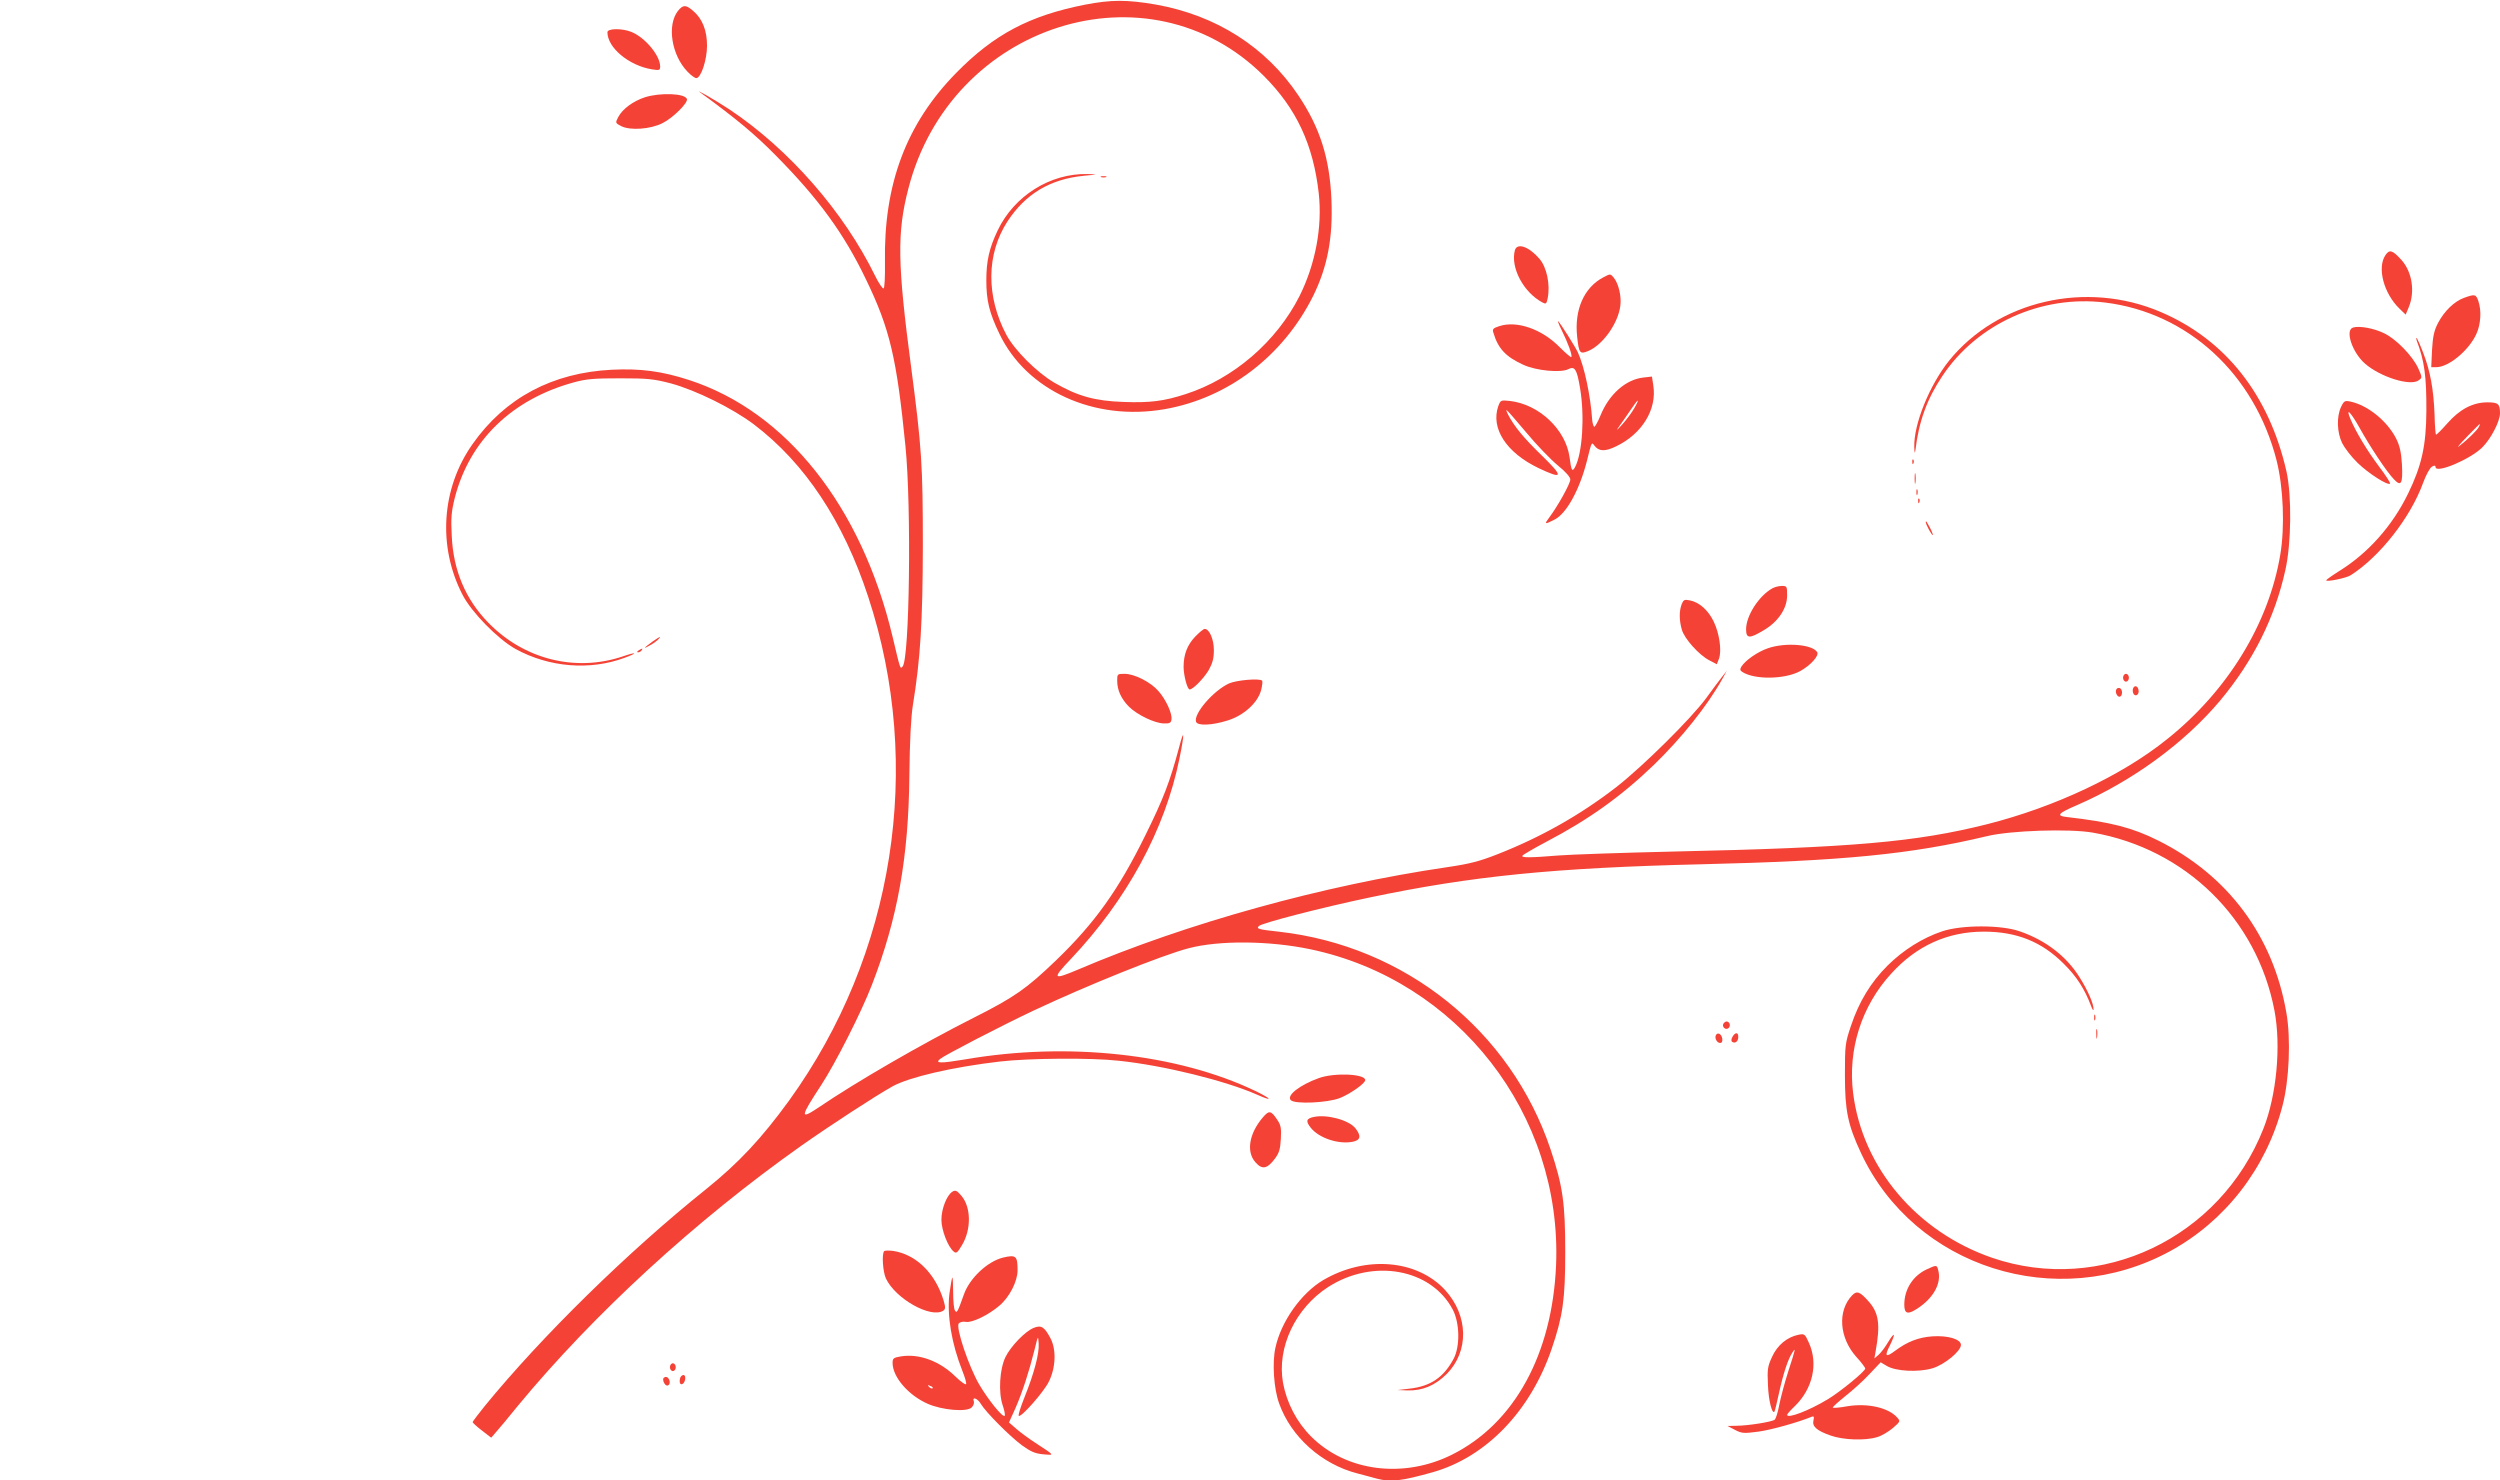 <?xml version="1.0" standalone="no"?>
<!DOCTYPE svg PUBLIC "-//W3C//DTD SVG 20010904//EN"
 "http://www.w3.org/TR/2001/REC-SVG-20010904/DTD/svg10.dtd">
<svg version="1.0" xmlns="http://www.w3.org/2000/svg"
 width="1280pt" height="758pt" viewBox="0 0 1280 758"
 preserveAspectRatio="xMidYMid meet">
<g transform="translate(0,758) scale(0.1,-0.1)"
fill="#f44336" stroke="none">
<path d="M5555 7556 c-284 -56 -466 -152 -660 -350 -255 -260 -371 -569 -364
-970 1 -75 -2 -131 -7 -133 -5 -2 -25 27 -43 64 -161 329 -440 648 -745 852
-73 48 -191 116 -146 84 177 -129 276 -211 382 -319 219 -221 350 -401 462
-635 122 -252 157 -401 202 -854 31 -312 21 -1092 -15 -1128 -12 -12 -10 -21
-51 153 -159 667 -543 1152 -1041 1314 -141 46 -250 60 -396 53 -304 -15 -547
-144 -713 -380 -160 -226 -180 -524 -52 -772 47 -91 181 -227 272 -278 172
-94 380 -111 558 -45 71 26 62 32 -10 7 -242 -81 -505 -15 -688 173 -116 119
-179 267 -187 443 -5 91 -2 125 15 194 75 295 292 506 609 593 65 18 105 21
238 21 142 0 171 -3 260 -26 128 -35 315 -127 425 -210 261 -198 458 -495 585
-882 286 -868 134 -1834 -405 -2580 -141 -194 -257 -318 -423 -452 -401 -321
-841 -752 -1136 -1113 -33 -41 -61 -78 -61 -81 0 -4 21 -23 47 -43 l48 -37 25
29 c14 15 65 77 113 136 387 468 907 946 1447 1328 146 103 382 257 470 306
85 47 308 99 550 127 145 17 468 20 608 4 230 -24 546 -102 709 -174 83 -37
76 -22 -9 19 -399 191 -959 253 -1486 162 -126 -21 -157 -21 -129 2 24 20 322
174 475 246 278 131 663 286 798 321 156 41 412 39 622 -5 756 -158 1292 -847
1259 -1620 -20 -454 -213 -807 -531 -967 -249 -125 -543 -88 -723 92 -74 74
-125 172 -144 275 -32 181 63 382 232 491 230 147 527 93 637 -116 36 -68 38
-188 5 -251 -51 -96 -118 -142 -227 -154 l-61 -7 51 -2 c78 -2 141 25 201 84
115 116 112 298 -8 430 -144 156 -407 178 -624 51 -113 -67 -216 -212 -245
-347 -17 -77 -8 -210 19 -284 61 -172 218 -312 401 -359 36 -10 81 -21 101
-27 71 -18 124 -12 284 33 273 77 500 312 609 630 58 170 70 254 70 498 0 248
-12 337 -75 525 -204 609 -746 1043 -1393 1115 -103 11 -116 15 -100 29 18 16
320 94 567 146 525 110 944 152 1702 170 723 17 1069 51 1459 144 120 29 421
39 541 18 475 -83 840 -441 930 -910 35 -182 11 -435 -56 -605 -221 -561 -833
-852 -1389 -662 -386 133 -664 461 -712 843 -28 223 43 447 196 613 129 142
288 214 473 214 168 0 296 -51 409 -164 67 -66 108 -131 140 -216 7 -19 13
-27 13 -18 1 27 -29 97 -72 165 -67 107 -173 189 -307 235 -95 33 -295 33
-395 0 -102 -34 -200 -96 -281 -176 -86 -86 -146 -185 -187 -308 -30 -89 -31
-100 -31 -253 0 -183 15 -254 83 -400 274 -585 1002 -816 1580 -502 284 154
494 425 577 744 35 131 44 346 20 479 -68 393 -299 702 -655 880 -134 67 -244
95 -470 121 -55 6 -44 19 54 61 285 124 551 319 733 536 169 203 279 423 333
667 31 137 33 381 6 504 -89 393 -312 676 -645 818 -382 163 -834 58 -1083
-250 -101 -127 -181 -325 -178 -442 1 -31 3 -36 6 -16 17 146 59 262 138 380
178 267 506 416 833 376 424 -52 765 -366 878 -808 35 -138 43 -341 19 -483
-59 -353 -269 -697 -580 -945 -231 -186 -574 -347 -921 -435 -367 -92 -691
-120 -1609 -140 -258 -6 -522 -15 -585 -20 -146 -12 -193 -12 -185 -1 3 5 58
37 122 71 216 113 384 233 550 393 142 137 276 305 352 442 l22 40 -23 -29
c-13 -16 -50 -66 -82 -110 -77 -105 -323 -348 -458 -454 -183 -142 -385 -257
-609 -345 -94 -37 -144 -50 -260 -67 -634 -93 -1331 -286 -1889 -524 -130 -55
-135 -49 -39 52 289 305 484 664 558 1029 27 132 25 161 -3 53 -46 -172 -79
-259 -171 -445 -138 -281 -259 -450 -457 -641 -153 -147 -213 -189 -423 -295
-265 -134 -595 -324 -798 -462 -92 -61 -90 -47 18 118 73 112 205 372 259 512
132 341 188 654 192 1073 2 179 8 296 18 360 39 239 50 428 51 815 0 414 -6
505 -60 915 -70 530 -73 688 -14 915 217 844 1231 1165 1820 576 167 -167 253
-352 281 -601 19 -172 -17 -362 -98 -525 -118 -234 -338 -424 -584 -503 -111
-36 -182 -45 -317 -40 -148 5 -237 30 -357 100 -88 52 -201 165 -243 243 -105
198 -103 414 5 581 93 142 219 217 391 234 75 7 75 7 19 9 -191 4 -376 -112
-460 -289 -43 -90 -58 -156 -58 -255 0 -104 15 -166 67 -274 139 -291 485
-449 846 -386 326 57 608 273 761 581 73 149 101 297 93 491 -9 213 -58 368
-169 534 -166 248 -421 411 -732 466 -146 25 -227 25 -361 -1z"/>
<path d="M3471 7524 c-57 -73 -33 -227 50 -312 17 -18 37 -32 44 -32 24 0 55
94 55 166 0 78 -24 139 -72 179 -37 32 -51 31 -77 -1z"/>
<path d="M3110 7415 c0 -79 110 -171 228 -190 38 -6 42 -5 42 15 0 55 -76 147
-146 176 -47 20 -124 19 -124 -1z"/>
<path d="M3302 7082 c-61 -20 -115 -60 -137 -102 -15 -29 -15 -30 16 -46 46
-23 150 -16 212 16 52 26 131 104 124 123 -9 29 -135 34 -215 9z"/>
<path d="M5638 6673 c6 -2 18 -2 25 0 6 3 1 5 -13 5 -14 0 -19 -2 -12 -5z"/>
<path d="M7756 6298 c-23 -88 44 -215 142 -267 17 -9 20 -7 26 21 14 70 -4
159 -42 203 -54 63 -115 84 -126 43z"/>
<path d="M12213 6273 c-43 -65 -8 -195 72 -273 l32 -31 17 41 c31 78 16 176
-36 236 -48 54 -64 59 -85 27z"/>
<path d="M8209 6160 c-99 -52 -149 -166 -134 -304 9 -85 14 -91 57 -73 74 31
152 140 164 230 7 49 -9 116 -34 146 -17 20 -17 20 -53 1z"/>
<path d="M12616 6055 c-50 -18 -101 -67 -134 -130 -20 -39 -26 -69 -30 -137
l-4 -88 26 0 c63 0 167 86 205 170 23 50 27 120 10 169 -12 35 -18 36 -73 16z"/>
<path d="M7995 5891 c33 -66 57 -132 50 -139 -2 -3 -29 20 -59 50 -91 93 -220
138 -310 108 -31 -10 -36 -15 -30 -33 24 -82 64 -124 154 -165 65 -30 192 -42
230 -22 33 17 44 -1 60 -98 24 -142 12 -331 -25 -402 -15 -29 -20 -21 -29 50
-20 141 -155 269 -304 287 -48 5 -49 5 -61 -27 -39 -113 41 -237 205 -316 128
-61 132 -47 18 64 -91 88 -141 148 -173 210 -6 12 -10 22 -7 22 3 0 48 -52
101 -115 53 -64 126 -139 161 -168 40 -32 64 -60 64 -72 0 -21 -64 -136 -106
-192 -29 -39 -27 -40 26 -13 61 31 128 154 165 300 24 98 24 98 38 79 23 -31
55 -32 112 -4 133 64 209 189 190 311 l-7 46 -44 -5 c-90 -10 -175 -85 -219
-193 -13 -32 -28 -59 -32 -59 -4 0 -9 16 -11 35 -8 122 -40 273 -73 345 -12
27 -88 148 -101 160 -5 6 2 -14 17 -44z m373 -400 c-12 -22 -40 -59 -61 -83
-33 -36 -35 -37 -14 -7 14 19 39 56 57 82 38 57 49 62 18 8z"/>
<path d="M12048 5903 c-43 -12 -5 -127 60 -184 78 -69 234 -118 276 -86 18 13
18 15 -2 60 -28 63 -114 152 -176 181 -51 25 -126 39 -158 29z"/>
<path d="M12374 5835 c39 -102 50 -183 49 -360 -1 -176 -24 -279 -93 -421 -80
-165 -204 -305 -352 -397 -37 -23 -67 -45 -68 -48 0 -10 103 11 126 26 150 96
306 296 370 472 15 41 35 78 46 84 12 7 18 6 18 -2 0 -36 178 39 240 101 44
44 90 133 90 174 0 48 -9 56 -64 56 -75 0 -142 -35 -206 -108 -30 -34 -56 -60
-58 -57 -2 2 -6 47 -7 101 -5 131 -22 224 -58 317 -16 42 -32 77 -34 77 -3 0
-2 -7 1 -15z m317 -442 c-10 -18 -56 -63 -101 -98 -14 -11 4 11 40 48 35 37
66 67 68 67 1 0 -2 -8 -7 -17z"/>
<path d="M11986 5496 c-23 -49 -21 -130 6 -185 12 -24 47 -70 78 -100 55 -54
156 -119 167 -107 3 3 -22 42 -56 87 -62 83 -117 174 -146 242 -27 64 -1 40
44 -40 54 -98 141 -229 177 -266 38 -41 47 -24 42 75 -4 63 -11 95 -30 133
-46 90 -145 170 -234 189 -28 6 -33 4 -48 -28z"/>
<path d="M9791 5214 c0 -11 3 -14 6 -6 3 7 2 16 -1 19 -3 4 -6 -2 -5 -13z"/>
<path d="M9803 5130 c0 -25 2 -35 4 -22 2 12 2 32 0 45 -2 12 -4 2 -4 -23z"/>
<path d="M9812 5060 c0 -14 2 -19 5 -12 2 6 2 18 0 25 -3 6 -5 1 -5 -13z"/>
<path d="M9821 5014 c0 -11 3 -14 6 -6 3 7 2 16 -1 19 -3 4 -6 -2 -5 -13z"/>
<path d="M9860 4906 c0 -11 30 -66 36 -66 2 0 -3 15 -12 33 -19 36 -24 44 -24
33z"/>
<path d="M9075 4568 c-69 -38 -135 -140 -135 -210 0 -48 17 -49 90 -5 75 44
120 112 120 178 0 47 -1 49 -27 49 -16 0 -37 -6 -48 -12z"/>
<path d="M8610 4486 c-13 -35 -13 -81 1 -130 13 -46 88 -130 141 -157 l38 -20
11 28 c15 40 3 129 -27 191 -28 58 -74 99 -122 108 -28 6 -33 3 -42 -20z"/>
<path d="M6119 4320 c-40 -42 -59 -91 -59 -154 0 -44 19 -116 31 -116 17 0 71
55 97 98 20 36 27 60 27 103 0 56 -23 109 -47 109 -6 0 -28 -18 -49 -40z"/>
<path d="M3342 4296 c-46 -33 -53 -43 -14 -20 19 10 38 25 44 32 15 17 8 14
-30 -12z"/>
<path d="M9052 4261 c-53 -18 -116 -62 -136 -94 -8 -13 -7 -20 4 -27 63 -41
218 -39 297 4 54 30 98 79 87 97 -24 40 -163 51 -252 20z"/>
<path d="M3270 4250 c-9 -6 -10 -10 -3 -10 6 0 15 5 18 10 8 12 4 12 -15 0z"/>
<path d="M5720 4095 c0 -49 21 -94 61 -134 42 -41 130 -84 178 -85 30 -1 37 3
39 21 4 30 -28 101 -67 145 -40 46 -123 88 -173 88 -37 0 -38 -1 -38 -35z"/>
<path d="M10870 4110 c0 -11 7 -20 15 -20 8 0 15 9 15 20 0 11 -7 20 -15 20
-8 0 -15 -9 -15 -20z"/>
<path d="M6293 4081 c-81 -37 -184 -157 -169 -197 8 -21 82 -18 161 7 84 26
155 91 172 156 6 23 8 45 5 48 -13 13 -130 3 -169 -14z"/>
<path d="M10926 4063 c-12 -12 -6 -43 9 -43 8 0 15 9 15 19 0 21 -13 34 -24
24z"/>
<path d="M10836 4051 c-9 -14 5 -42 18 -38 15 5 14 39 -1 44 -6 2 -14 0 -17
-6z"/>
<path d="M10722 2370 c0 -14 2 -19 5 -12 2 6 2 18 0 25 -3 6 -5 1 -5 -13z"/>
<path d="M8824 2339 c-10 -17 13 -36 27 -22 12 12 4 33 -11 33 -5 0 -12 -5
-16 -11z"/>
<path d="M10733 2285 c0 -22 2 -30 4 -17 2 12 2 30 0 40 -3 9 -5 -1 -4 -23z"/>
<path d="M8786 2281 c-9 -14 4 -41 21 -41 9 0 13 8 11 22 -3 23 -23 35 -32 19z"/>
<path d="M8870 2271 c-7 -13 -7 -22 0 -26 15 -9 30 4 30 26 0 25 -16 25 -30 0z"/>
<path d="M6752 2060 c-97 -35 -167 -89 -143 -113 21 -21 187 -14 251 11 53 21
130 75 130 92 0 32 -158 39 -238 10z"/>
<path d="M6465 1858 c-70 -82 -85 -176 -37 -229 34 -39 60 -34 99 18 22 29 28
49 31 102 3 56 0 71 -20 100 -31 46 -41 47 -73 9z"/>
<path d="M6726 1861 c-38 -8 -42 -21 -15 -55 41 -52 140 -86 214 -72 41 8 46
29 15 69 -33 42 -146 73 -214 58z"/>
<path d="M4877 1479 c-29 -17 -57 -88 -57 -144 0 -52 33 -139 63 -163 13 -11
19 -7 43 34 48 81 46 194 -4 252 -22 26 -30 30 -45 21z"/>
<path d="M4527 1174 c-13 -13 -7 -106 9 -140 49 -104 230 -205 293 -165 12 8
13 16 2 53 -42 138 -139 234 -256 253 -22 3 -44 3 -48 -1z"/>
<path d="M5135 1141 c-80 -20 -171 -106 -200 -189 -33 -93 -36 -97 -46 -81 -5
7 -9 50 -9 93 0 44 -2 77 -4 75 -3 -3 -9 -40 -15 -83 -13 -111 11 -255 66
-394 14 -35 23 -66 19 -69 -4 -4 -28 14 -54 39 -81 80 -188 119 -281 103 -36
-6 -41 -10 -41 -33 0 -72 80 -165 179 -209 74 -33 202 -44 226 -19 9 9 14 23
11 31 -10 26 19 16 36 -13 24 -41 145 -163 209 -211 46 -33 67 -43 110 -47 60
-5 62 -8 -39 58 -31 20 -75 52 -97 71 l-39 34 33 73 c35 80 69 184 98 300 18
73 18 74 21 32 4 -51 -24 -156 -73 -277 -19 -48 -33 -91 -29 -94 11 -11 130
124 154 175 36 72 39 165 8 223 -31 58 -47 68 -86 52 -44 -18 -117 -94 -144
-149 -30 -62 -37 -181 -14 -248 9 -26 13 -50 10 -53 -10 -10 -82 79 -129 158
-54 91 -123 295 -106 315 6 7 22 11 36 8 31 -6 116 35 172 83 52 44 93 125 93
181 0 74 -8 81 -75 65z m-360 -669 c-3 -3 -11 0 -18 7 -9 10 -8 11 6 5 10 -3
15 -9 12 -12z"/>
<path d="M9865 1081 c-71 -33 -115 -102 -115 -181 0 -49 19 -53 74 -15 76 52
115 123 101 186 -8 34 -8 34 -60 10z"/>
<path d="M9482 947 c-75 -80 -65 -217 23 -315 25 -27 45 -54 45 -59 0 -14
-129 -120 -193 -158 -96 -58 -207 -100 -207 -79 0 4 18 24 40 45 91 89 120
216 72 323 -21 47 -23 48 -54 42 -58 -12 -108 -53 -135 -113 -23 -49 -25 -65
-21 -146 3 -78 21 -148 33 -135 2 2 13 46 24 98 22 100 46 172 68 205 18 28
17 21 -21 -96 -18 -57 -39 -134 -46 -171 -7 -37 -17 -72 -24 -77 -13 -11 -138
-31 -198 -31 l-43 -1 38 -20 c35 -18 44 -19 120 -9 66 9 205 48 275 77 9 3 11
-2 7 -19 -8 -31 16 -53 88 -78 64 -23 178 -27 238 -8 22 6 57 27 80 46 39 34
40 35 22 55 -45 50 -151 74 -254 57 -39 -7 -72 -10 -75 -7 -3 2 26 28 63 58
37 29 94 80 125 114 l57 60 32 -19 c46 -27 160 -33 232 -12 62 18 147 88 147
120 0 29 -65 49 -145 44 -72 -5 -129 -27 -192 -74 -48 -36 -56 -29 -27 27 31
63 26 75 -9 17 -14 -24 -35 -52 -47 -63 l-23 -20 6 35 c25 138 17 197 -35 256
-46 52 -61 57 -86 31z"/>
<path d="M3430 580 c0 -11 7 -20 15 -20 8 0 15 9 15 20 0 11 -7 20 -15 20 -8
0 -15 -9 -15 -20z"/>
<path d="M3487 533 c-4 -3 -7 -15 -7 -25 0 -26 24 -17 28 10 3 21 -8 29 -21
15z"/>
<path d="M3397 524 c-3 -4 -2 -16 4 -26 13 -24 35 -9 26 16 -7 17 -19 21 -30
10z"/>
</g>
</svg>
